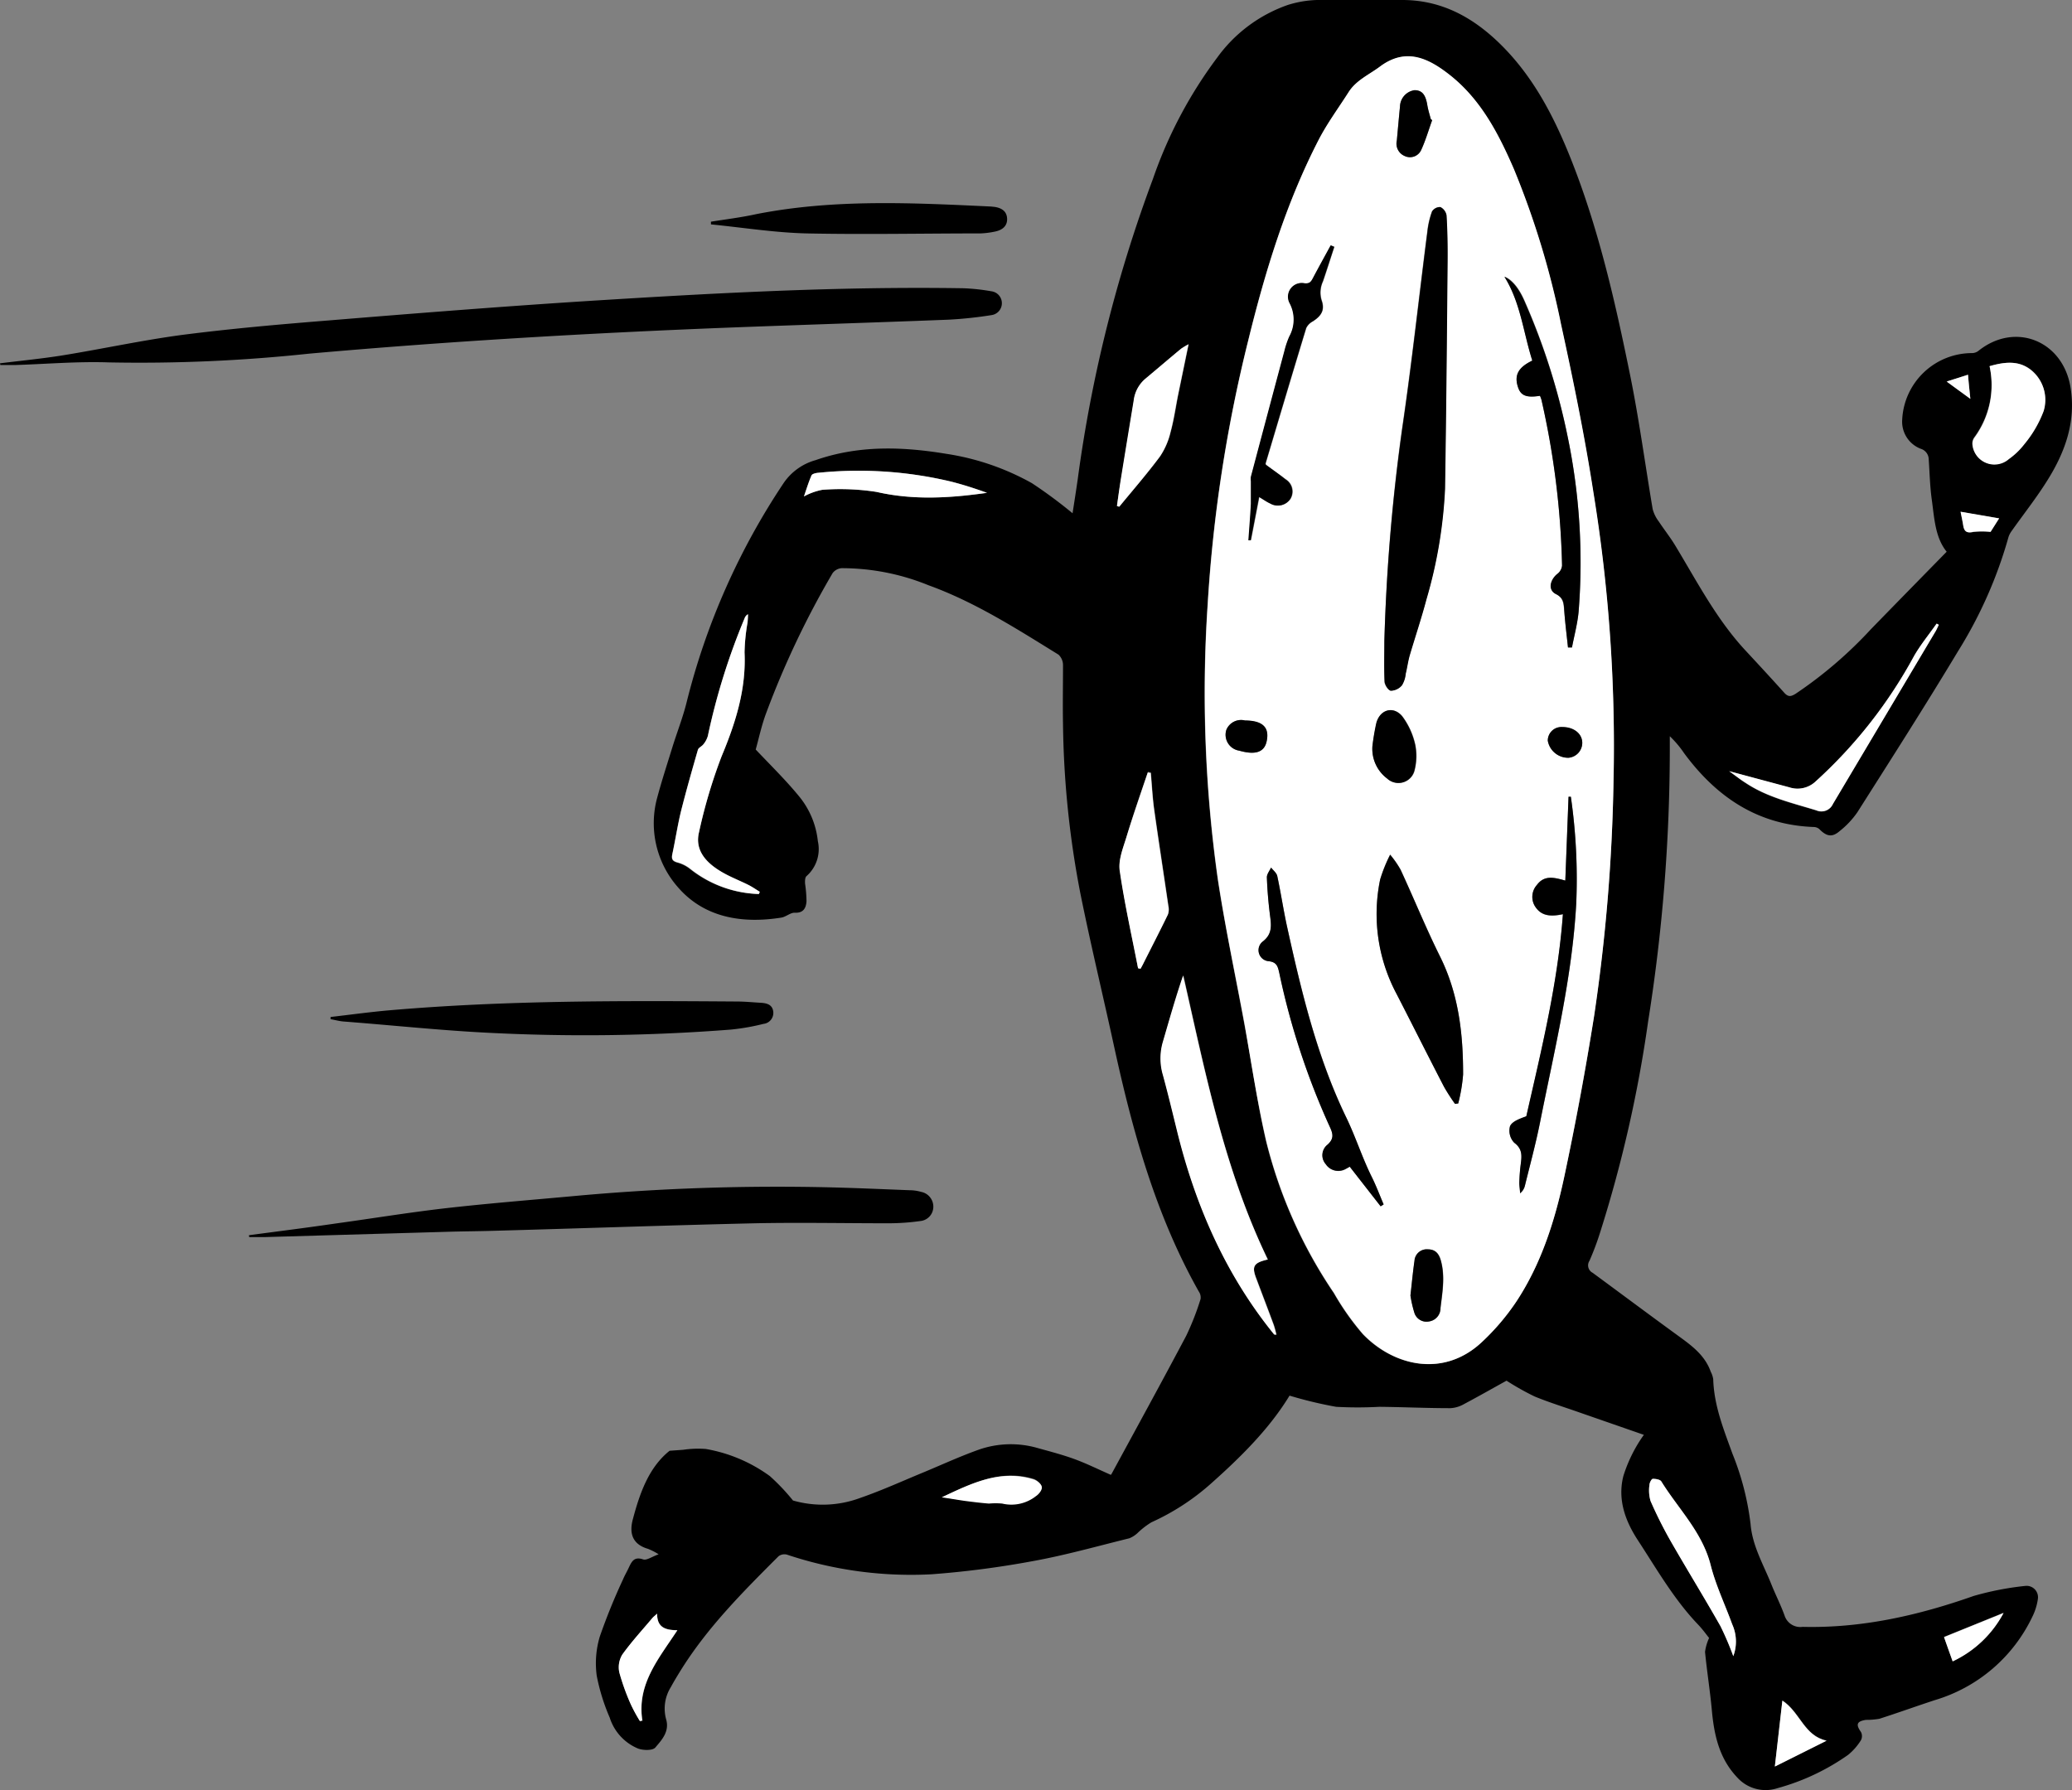 <svg xmlns="http://www.w3.org/2000/svg" viewBox="0 0 275.77 238.3"><rect x="0" y="0" width="275.77" height="238.3" fill="#808080" stroke="none"/><g id="Layer_2" data-name="Layer 2"><g id="runing_clock_Image" data-name="runing_clock Image"><path d="M142.75,68.32c.22-1.41.47-3,.7-4.61a183.81,183.81,0,0,1,10-39.9A59.05,59.05,0,0,1,162,7.67a19.53,19.53,0,0,1,9.37-7A14.28,14.28,0,0,1,175.26,0c3.79-.09,7.58,0,11.37,0,5.08,0,9.17,2.17,12.73,5.56,4.71,4.49,7.58,10.14,9.91,16.09,3.58,9.15,5.74,18.7,7.69,28.29,1.2,5.91,2,11.89,3,17.83a4.74,4.74,0,0,0,.81,1.64c.7,1.06,1.5,2.07,2.16,3.15,2.94,4.85,5.54,9.92,9.46,14.11,1.71,1.84,3.42,3.69,5.1,5.56.52.57.89.5,1.52.1a56.27,56.27,0,0,0,10-8.58c3.34-3.43,6.69-6.85,10.08-10.31-1.57-1.94-1.64-4.55-2-7.06-.23-1.74-.27-3.5-.39-5.25a1.49,1.49,0,0,0-1.05-1.39,3.86,3.86,0,0,1-2.48-3.87A9.31,9.31,0,0,1,262.49,47a1.43,1.43,0,0,0,.83-.3c4.87-3.91,11.26-1.36,12.26,4.9.72,4.48-.69,8.48-3,12.2-1.46,2.37-3.21,4.57-4.82,6.85a2.89,2.89,0,0,0-.44.83,58.52,58.52,0,0,1-6.71,15.19c-4.34,7.22-8.88,14.32-13.4,21.44a11.53,11.53,0,0,1-2.37,2.52c-1,.87-1.75.71-2.72-.29a1.2,1.2,0,0,0-.73-.26c-7.46-.27-12.95-4-17.25-9.83A13.67,13.67,0,0,0,222.24,98V100a231.5,231.5,0,0,1-2.89,36,172.22,172.22,0,0,1-6.37,28,36.48,36.48,0,0,1-1.43,3.82,1.11,1.11,0,0,0,.42,1.6c3.7,2.72,7.38,5.47,11.09,8.17,1.87,1.37,3.8,2.66,4.63,5a3.18,3.18,0,0,1,.33,1c.1,3.5,1.4,6.71,2.56,9.92a36.33,36.33,0,0,1,2.41,9.36c.24,2.91,1.71,5.38,2.76,8,.56,1.41,1.26,2.76,1.77,4.19a2.2,2.2,0,0,0,2.4,1.49c7.87.19,15.37-1.51,22.75-4.11a39.49,39.49,0,0,1,6.88-1.34,1.52,1.52,0,0,1,1.68,1.73,7.75,7.75,0,0,1-.74,2.38,21,21,0,0,1-13,11.1c-2.47.81-4.9,1.69-7.37,2.48a10.32,10.32,0,0,1-1.77.14c-1.24.19-1.37.62-.67,1.61a1.19,1.19,0,0,1,0,1.1,7.82,7.82,0,0,1-1.71,1.95,30.08,30.08,0,0,1-9.39,4.43,5.08,5.08,0,0,1-5.37-1.43c-2.41-2.54-3.08-5.68-3.38-9-.24-2.58-.65-5.13-.9-7.71a6.45,6.45,0,0,1,.54-1.85c-.34-.42-.87-1.17-1.5-1.82-3.2-3.36-5.48-7.37-8-11.22-1.67-2.57-2.7-5.4-1.91-8.52a19.51,19.51,0,0,1,1.6-3.71,17.9,17.9,0,0,1,1.13-1.77l-8.46-2.94c-2-.71-4.1-1.35-6.09-2.17a35.15,35.15,0,0,1-3.73-2.1c-1.7.94-3.69,2.07-5.72,3.15a4,4,0,0,1-1.76.51c-3.15,0-6.31-.15-9.46-.18a52.43,52.43,0,0,1-5.74,0,55.09,55.09,0,0,1-6.2-1.49c-2.7,4.44-6.53,8.22-10.56,11.8a31.21,31.21,0,0,1-7.82,5.06,10.54,10.54,0,0,0-1.86,1.44,3.6,3.6,0,0,1-1.08.69c-4.3,1.06-8.57,2.27-12.91,3.05A124,124,0,0,1,124,209.55a52,52,0,0,1-19.25-2.61,1.32,1.32,0,0,0-1.12.2c-4.77,4.77-9.55,9.55-13.13,15.36-.42.68-.83,1.36-1.21,2.06a5.4,5.4,0,0,0-.64,4.27c.49,1.64-.56,2.76-1.43,3.78-.35.42-1.61.39-2.29.14a6.61,6.61,0,0,1-3.78-4.12,26.67,26.67,0,0,1-1.73-5.58,12.41,12.41,0,0,1,.4-5.18,80.9,80.9,0,0,1,3.1-7.64c.23-.55.54-1.06.79-1.61.38-.8.71-1.45,1.89-1.05.46.16,1.16-.36,2.06-.68a8.92,8.92,0,0,0-1.4-.72c-2.12-.61-2.56-2.11-2-4.06.92-3.44,2.12-6.81,4.86-9l1.81-.13a13.5,13.5,0,0,1,3-.11,20.34,20.34,0,0,1,8.53,3.61,27.62,27.62,0,0,1,3.08,3.25,14.34,14.34,0,0,0,9-.36c2.89-1,5.7-2.29,8.55-3.46,2.39-1,4.75-2.08,7.19-2.95a12.9,12.9,0,0,1,7.8-.22c1.65.46,3.32.89,4.93,1.48s3.14,1.35,4.82,2.09c0,.05.07-.05.14-.17,3.32-6.11,6.66-12.2,9.91-18.34a35.67,35.67,0,0,0,1.91-4.89,1.39,1.39,0,0,0-.24-1c-5.74-10.18-8.8-21.29-11.27-32.61-1.47-6.75-3.09-13.46-4.46-20.23a125.43,125.43,0,0,1-2.34-22.62c-.05-2.64,0-5.28,0-7.91a1.9,1.9,0,0,0-.6-1.4c-5.57-3.44-11.11-7-17.31-9.24a30.57,30.57,0,0,0-11.56-2.27,1.66,1.66,0,0,0-1.19.65,118.43,118.43,0,0,0-8.83,18.59c-.63,1.67-1,3.44-1.41,4.9,2,2.11,4,4.07,5.74,6.19a11.22,11.22,0,0,1,2.53,6,4.8,4.8,0,0,1-1.52,4.67c-.2.18-.2.69-.18,1a17.19,17.19,0,0,1,.19,2.36c-.07.87-.4,1.57-1.59,1.5-.57,0-1.15.55-1.75.65-5.27.84-10.33,0-13.84-4.12a12.9,12.9,0,0,1-2.67-11.92c.6-2.23,1.32-4.43,2-6.64.62-2,1.41-4,1.9-6a92.92,92.92,0,0,1,12.94-29.21,7.62,7.62,0,0,1,4.22-3c5.72-2,11.56-1.81,17.41-.84a33.57,33.57,0,0,1,11.39,3.91A62.84,62.84,0,0,1,142.75,68.32Zm72,35.6a210.15,210.15,0,0,0-2.7-38.33c-1.16-7.49-2.68-14.93-4.3-22.34a113,113,0,0,0-6.29-20.72c-2.05-4.73-4.41-9.28-8.56-12.54-2.79-2.19-5.78-3.68-9.24-1.11-1.45,1.09-3.18,1.83-4.2,3.43-1.35,2.12-2.86,4.16-4,6.38-4.34,8.44-7.09,17.47-9.34,26.63a193.18,193.18,0,0,0-5.41,35.24,176.88,176.88,0,0,0,1.37,36.58c1,6.43,2.35,12.8,3.53,19.2,1,5.22,1.71,10.49,2.91,15.66a63,63,0,0,0,9,20.14,34.79,34.79,0,0,0,3.85,5.46c4.15,4.29,10.83,5.82,15.91,1a30.85,30.85,0,0,0,4.48-5.27c3.33-5,5.14-10.74,6.39-16.57q2.33-10.71,4-21.54A238.57,238.57,0,0,0,214.75,103.92Zm-46,63.73c-5.82-12.05-8.33-25-11.24-37.8-1,3-1.84,5.9-2.7,8.85a7.79,7.79,0,0,0,0,4.36c.66,2.42,1.25,4.87,1.85,7.31,2.43,10,6.45,19.19,12.94,27.23,0,0,.13,0,.31.06a13.33,13.33,0,0,0-.35-1.29c-.76-2.06-1.55-4.11-2.32-6.17C166.58,168.56,166.83,168.09,168.73,167.65ZM101,119l.13-.29c-.49-.3-1-.64-1.48-.9-1.28-.64-2.65-1.15-3.86-1.91-1.83-1.16-3.33-2.75-2.75-5.12a69.31,69.31,0,0,1,3-10.09c1.87-4.47,3.29-8.94,3.06-13.85a26,26,0,0,1,.37-3.81c0-.42.06-.84.09-1.27a1,1,0,0,0-.45.54A87.34,87.34,0,0,0,94.19,98a3.13,3.13,0,0,1-.6,1.12c-.2.27-.63.43-.72.71-.78,2.71-1.56,5.44-2.25,8.18-.46,1.89-.75,3.83-1.16,5.73-.14.66.05.92.7,1.1a4.62,4.62,0,0,1,1.67.84A15.37,15.37,0,0,0,101,119Zm50.5,9.87.33,0,.27-.5c1.12-2.23,2.27-4.46,3.36-6.7a2,2,0,0,0,.06-1.13c-.62-4.26-1.28-8.51-1.88-12.78-.23-1.63-.31-3.29-.46-4.94l-.39-.08c-1,2.88-2,5.76-2.86,8.66-.43,1.44-1.08,3-.88,4.4C149.65,120.22,150.63,124.55,151.47,128.89Zm-2.81-61.54.31.09c1.82-2.22,3.71-4.39,5.42-6.69a9.84,9.84,0,0,0,1.4-3.23c.45-1.61.68-3.28,1-4.92l1.4-6.78a10,10,0,0,0-1,.6c-1.6,1.34-3.17,2.69-4.76,4a4.49,4.49,0,0,0-1.53,2.89q-.85,5.2-1.7,10.4C149,64.94,148.83,66.15,148.66,67.35ZM264.8,48.74a11.78,11.78,0,0,1-2.05,9.47,1.4,1.4,0,0,0-.26.86,2.92,2.92,0,0,0,4.83,2,9.74,9.74,0,0,0,2.08-2,15.33,15.33,0,0,0,2.56-4.4,5.08,5.08,0,0,0-1.64-5.45C268.68,47.94,266.76,48.17,264.8,48.74Zm-34.66,53.91c.82.6,1.47,1.11,2.16,1.57,2.87,1.92,6.2,2.68,9.44,3.67a1.67,1.67,0,0,0,2.18-.84l13.59-22.86c.2-.33.34-.69.51-1l-.29-.16c-1,1.43-2.11,2.8-3,4.31a63.18,63.18,0,0,1-13.17,16.76,3.5,3.5,0,0,1-3.45.72Zm.55,117.8a5.56,5.56,0,0,0-.15-4.26c-.95-2.62-2.18-5.17-2.86-7.86-1.11-4.39-4.29-7.47-6.56-11.13-.16-.27-.76-.39-1.14-.36-.18,0-.44.53-.45.83a5,5,0,0,0,.15,2.12,56,56,0,0,0,2.66,5.31c2.18,3.8,4.48,7.53,6.64,11.34A39.58,39.58,0,0,1,230.69,220.45ZM107,66.08a8.43,8.43,0,0,1,2.46-.88,31.16,31.16,0,0,1,7.24.28c4.91,1.13,9.76.82,14.69.12-1.55-.56-3.12-1.07-4.72-1.48a53,53,0,0,0-17.7-1.19c-.33,0-.83.13-.93.35C107.6,64.16,107.32,65.1,107,66.08ZM90.15,217c-1.48-.06-2.71-.31-2.69-2.19-.3.28-.49.41-.64.59-1.35,1.6-2.78,3.16-4,4.86a3.27,3.27,0,0,0-.39,2.38A30.08,30.08,0,0,0,84,226.94a21.34,21.34,0,0,0,1.2,2.2l.32-.08C84.73,224.19,87.7,220.78,90.15,217Zm35.19-17.73c1.28.18,2.26.33,3.24.45s2,.25,3,.33a9.44,9.44,0,0,1,1.77,0,5.28,5.28,0,0,0,4.5-1c.38-.25.82-.84.77-1.2s-.62-.85-1.06-1C133.18,195.54,129.38,197.42,125.34,199.31Zm110.88,35.84,6.89-3.44c-3-.64-3.51-3.78-5.88-5.33C236.89,229.34,236.58,232.08,236.22,235.15Zm23.67-14a14.77,14.77,0,0,0,6.77-6.44l-7.92,3.21C259.11,219,259.48,220,259.89,221.15ZM266.07,69l-5.13-.86c.11.55.24,1.2.36,1.86s.5,1,1.33.82a10.87,10.87,0,0,1,2.3,0Zm-3.83-15.91c-.11-1.1-.21-2.16-.31-3.21l-2.76.88c-.08,0-.12.17-.05.05Z"/><path d="M0,48.36c2.8-.35,5.62-.62,8.41-1.07,5.28-.86,10.52-2,15.82-2.71,6.45-.83,12.94-1.4,19.43-1.92C55,41.73,66.35,40.83,77.71,40.1c16.83-1.06,33.66-2,50.54-1.73a26.89,26.89,0,0,1,3.68.4,1.6,1.6,0,0,1,.06,3.17,54.54,54.54,0,0,1-5.7.61c-9.7.38-19.4.68-29.1,1.05-18.73.73-37.43,1.82-56.1,3.48a212.07,212.07,0,0,1-26.56,1.16c-4.18-.15-8.38.22-12.57.35-.64,0-1.27,0-1.91,0Z"/><path d="M33.13,164.42c3.87-.52,7.74-1,11.61-1.57,4.79-.66,9.56-1.44,14.36-2,5.59-.64,11.21-1.09,16.81-1.6A295.53,295.53,0,0,1,111,158.06c3.36.09,6.71.24,10.06.37a5.67,5.67,0,0,1,1.54.22,2,2,0,0,1,1.62,2,1.91,1.91,0,0,1-1.72,1.88,30.86,30.86,0,0,1-4.3.3c-5.91,0-11.83-.12-17.74,0-11.58.27-23.16.68-34.74,1-2,.06-4.07.07-6.11.13l-24.44.71c-.67,0-1.34,0-2,0Z"/><path d="M44,135.37c2.61-.3,5.21-.66,7.83-.89,15.38-1.33,30.79-1.28,46.21-1.17,1.07,0,2.15.11,3.23.17.81.05,1.55.25,1.65,1.21a1.47,1.47,0,0,1-1.32,1.6,29.47,29.47,0,0,1-4.36.76,251,251,0,0,1-32.68.4c-6.3-.33-12.57-1-18.86-1.48-.57-.05-1.14-.21-1.71-.31Z"/><path d="M94.62,29.51c2-.32,4-.56,6-1C111,26.46,121.43,27,131.89,27.49l.48.05c.91.14,1.63.55,1.67,1.57s-.7,1.54-1.64,1.72a11.22,11.22,0,0,1-1.9.24c-7.71,0-15.42.16-23.13,0-4.25-.1-8.49-.78-12.74-1.2Z"/><path d="M214.75,103.92a238.57,238.57,0,0,1-2.57,31.26q-1.73,10.81-4,21.54c-1.25,5.83-3.06,11.53-6.39,16.57a30.85,30.85,0,0,1-4.48,5.27c-5.08,4.86-11.76,3.33-15.91-1a34.79,34.79,0,0,1-3.85-5.46,63,63,0,0,1-9-20.14c-1.2-5.17-2-10.44-2.91-15.66-1.18-6.4-2.56-12.77-3.53-19.2a176.88,176.88,0,0,1-1.37-36.58,193.18,193.18,0,0,1,5.41-35.24c2.25-9.16,5-18.19,9.34-26.63,1.14-2.22,2.65-4.26,4-6.38,1-1.6,2.75-2.34,4.2-3.43,3.46-2.57,6.45-1.08,9.24,1.11,4.15,3.26,6.51,7.81,8.56,12.54a113,113,0,0,1,6.29,20.72c1.62,7.41,3.14,14.85,4.3,22.34A210.15,210.15,0,0,1,214.75,103.92Zm-30.5-18.59c0,1.79-.06,3.59,0,5.38,0,.45.51,1.19.85,1.23a2,2,0,0,0,1.46-.72,3.59,3.59,0,0,0,.5-1.55c.2-.8.3-1.63.53-2.43.72-2.49,1.56-4.94,2.22-7.44a62.45,62.45,0,0,0,2.48-14.73c.16-10.11.25-20.21.34-30.32,0-2,0-4.06-.14-6.09a1.54,1.54,0,0,0-.82-1.1,1.27,1.27,0,0,0-1.1.58,11.52,11.52,0,0,0-.62,2.67c-1.12,8.71-2.06,17.44-3.34,26.13A254.75,254.75,0,0,0,184.25,85.33Zm9.4,61.6.43-.08a22.45,22.45,0,0,0,.65-3.85c0-5.43-.59-10.73-3.07-15.71-1.88-3.78-3.47-7.71-5.25-11.55a13.12,13.12,0,0,0-1.39-2,20.12,20.12,0,0,0-1.33,3.3,22.61,22.61,0,0,0,2.18,15.22c2.12,4.12,4.19,8.26,6.32,12.37A25.6,25.6,0,0,0,193.65,146.93Zm-14,8.37,4.11,5.27.4-.25c-.53-1.24-1-2.5-1.6-3.7-1.26-2.54-2.11-5.25-3.35-7.82-3.91-8.11-6-16.85-7.94-25.62-.47-2.18-.8-4.4-1.27-6.58-.09-.41-.54-.75-.82-1.12-.2.43-.58.87-.56,1.3.06,1.67.2,3.34.41,5,.17,1.31.36,2.45-.9,3.5a1.47,1.47,0,0,0,.68,2.66c1.17.11,1.27.75,1.47,1.6A98.06,98.06,0,0,0,177,150c.46,1,.56,1.61-.3,2.38a1.79,1.79,0,0,0-.24,2.59,2,2,0,0,0,2.68.63C179.3,155.5,179.46,155.4,179.64,155.3ZM203.94,48c-1.9.94-2.43,2-1.89,3.56.37,1.09,1.15,1.39,2.91,1.11a4.3,4.3,0,0,1,.2.54,109.94,109.94,0,0,1,2.74,22.06,1.58,1.58,0,0,1-.61,1.09c-1,.79-1.23,2.2-.21,2.7s1,1.38,1.12,2.33c.12,1.59.32,3.18.49,4.78l.53,0c.3-1.58.73-3.15.88-4.74a82.37,82.37,0,0,0-1.46-23.34A88.39,88.39,0,0,0,203,40.21c-.79-1.86-1.73-3-2.73-3.39C202.37,40.25,202.74,44.21,203.94,48Zm5.13,58.07h-.3l-.43,11.16c-1.51-.46-2.82-.75-3.78.58a2.38,2.38,0,0,0-.28,2.8c.72,1.18,1.81,1.51,3.74,1.09-.67,9.2-2.87,18.1-4.87,26.9-.87.33-1.88.67-2.17,1.33a2.31,2.31,0,0,0,.56,2.19c1.15.85,1,1.82.86,2.93a23.79,23.79,0,0,0-.18,2.39c0,.47.07.94.1,1.41a1.83,1.83,0,0,0,.64-1c.68-2.79,1.43-5.56,2-8.36,1.92-9.67,4.28-19.26,4.83-29.15A76.55,76.55,0,0,0,209.07,106.05ZM168.48,61.86a.64.64,0,0,1,0-.2c1.79-6,3.57-12,5.4-18a2,2,0,0,1,.86-.88c1.17-.75,1.64-1.54,1.19-2.81a3.54,3.54,0,0,1,.18-2.53c.53-1.52,1-3.06,1.51-4.59l-.47-.2c-.79,1.45-1.59,2.89-2.36,4.35-.26.5-.45.77-1.15.7a1.82,1.82,0,0,0-1.95,2.66,4.65,4.65,0,0,1-.05,4.42A11.52,11.52,0,0,0,171,46.7q-2.25,8.37-4.46,16.74a2.34,2.34,0,0,0,0,.59c0,1,0,2,0,3-.08,1.62-.22,3.25-.33,4.87l.31,0,1.11-5.76c.6.35,1,.66,1.49.87a2,2,0,0,0,2.66-.61,1.9,1.9,0,0,0-.65-2.62C170.27,63.14,169.42,62.56,168.48,61.86Zm14.18,37.45a4.94,4.94,0,0,0,2,4.32,2.2,2.2,0,0,0,3.65-1.14,7.73,7.73,0,0,0,.09-3.31,9.88,9.88,0,0,0-1.74-3.84c-1.2-1.43-3-.88-3.44.91A31,31,0,0,0,182.66,99.31Zm5.06,73.13a15.61,15.61,0,0,0,.53,2.24,1.69,1.69,0,0,0,2,1.21,1.77,1.77,0,0,0,1.49-1.77c.24-2.05.62-4.09.09-6.17-.24-1-.69-1.63-1.74-1.65a1.64,1.64,0,0,0-1.81,1.54C188.05,169.26,187.92,170.69,187.72,172.44ZM190.61,16l-.18-.12c-.16-.61-.36-1.22-.46-1.84-.23-1.43-.72-2-1.71-2a2.25,2.25,0,0,0-1.93,2.12c-.15,1.51-.28,3-.42,4.52A1.78,1.78,0,0,0,187,20.75a1.63,1.63,0,0,0,2.16-.78C189.74,18.7,190.13,17.33,190.61,16ZM165.69,95.9a2.12,2.12,0,0,0-2.47,1.25,2.14,2.14,0,0,0,1.72,2.77c2.14.61,3.33.21,3.64-1.23C169,96.84,168.09,96,165.69,95.9Zm44.9,3c0-1.23-1.14-2.11-2.7-2.1A1.81,1.81,0,0,0,206,98.59a2.75,2.75,0,0,0,2.79,2.26A2,2,0,0,0,210.59,98.87Z" fill="#fff"/><path d="M168.73,167.65c-1.9.44-2.15.91-1.54,2.55.77,2.06,1.56,4.11,2.32,6.17a13.33,13.33,0,0,1,.35,1.29c-.18,0-.28,0-.31-.06-6.49-8-10.51-17.26-12.94-27.23-.6-2.44-1.19-4.89-1.85-7.31a7.79,7.79,0,0,1,0-4.36c.86-2.95,1.69-5.9,2.7-8.85C160.4,142.69,162.91,155.6,168.73,167.65Z" fill="#fff"/><path d="M101,119a15.37,15.37,0,0,1-9.14-3.37,4.62,4.62,0,0,0-1.67-.84c-.65-.18-.84-.44-.7-1.1.41-1.9.7-3.84,1.16-5.73.69-2.74,1.47-5.47,2.25-8.18.09-.28.52-.44.72-.71a3.13,3.13,0,0,0,.6-1.12,87.34,87.34,0,0,1,4.88-15.65,1,1,0,0,1,.45-.54c0,.43,0,.85-.09,1.27a26,26,0,0,0-.37,3.81c.23,4.91-1.19,9.38-3.06,13.85a69.31,69.31,0,0,0-3,10.09c-.58,2.37.92,4,2.75,5.12,1.21.76,2.58,1.27,3.86,1.91.51.26,1,.6,1.48.9Z" fill="#fff"/><path d="M151.47,128.89c-.84-4.34-1.82-8.67-2.45-13-.2-1.4.45-3,.88-4.4.89-2.9,1.9-5.78,2.86-8.66l.39.08c.15,1.65.23,3.31.46,4.94.6,4.27,1.26,8.52,1.88,12.78a2,2,0,0,1-.06,1.13c-1.09,2.24-2.24,4.47-3.36,6.7l-.27.5Z" fill="#fff"/><path d="M148.66,67.35c.17-1.2.33-2.41.52-3.62q.84-5.2,1.7-10.4a4.49,4.49,0,0,1,1.53-2.89c1.59-1.33,3.16-2.68,4.76-4a10,10,0,0,1,1-.6l-1.4,6.78c-.33,1.64-.56,3.31-1,4.92a9.84,9.84,0,0,1-1.4,3.23c-1.71,2.3-3.6,4.47-5.42,6.69Z" fill="#fff"/><path d="M264.8,48.74c2-.57,3.88-.8,5.52.53A5.08,5.08,0,0,1,272,54.72a15.33,15.33,0,0,1-2.56,4.4,9.74,9.74,0,0,1-2.08,2,2.92,2.92,0,0,1-4.83-2,1.4,1.4,0,0,1,.26-.86A11.78,11.78,0,0,0,264.8,48.74Z" fill="#fff"/><path d="M230.14,102.65l8,2.14a3.5,3.5,0,0,0,3.45-.72,63.18,63.18,0,0,0,13.17-16.76c.86-1.51,2-2.88,3-4.31l.29.16c-.17.34-.31.7-.51,1l-13.59,22.86a1.67,1.67,0,0,1-2.18.84c-3.24-1-6.57-1.75-9.44-3.67C231.61,103.76,231,103.25,230.14,102.65Z" fill="#fff"/><path d="M230.69,220.45a39.58,39.58,0,0,0-1.71-4c-2.16-3.81-4.46-7.54-6.64-11.34a56,56,0,0,1-2.66-5.31,5,5,0,0,1-.15-2.12c0-.3.27-.82.45-.83.38,0,1,.09,1.14.36,2.27,3.66,5.45,6.74,6.56,11.13.68,2.69,1.91,5.24,2.86,7.86A5.56,5.56,0,0,1,230.69,220.45Z" fill="#fff"/><path d="M107,66.08c.35-1,.63-1.92,1-2.8.1-.22.6-.32.93-.35a53,53,0,0,1,17.7,1.19c1.6.41,3.17.92,4.72,1.48-4.93.7-9.78,1-14.69-.12a31.16,31.16,0,0,0-7.24-.28A8.43,8.43,0,0,0,107,66.08Z" fill="#fff"/><path d="M90.15,217c-2.45,3.74-5.42,7.15-4.67,12l-.32.08a21.34,21.34,0,0,1-1.2-2.2,30.08,30.08,0,0,1-1.53-4.26,3.27,3.27,0,0,1,.39-2.38c1.22-1.7,2.65-3.26,4-4.86.15-.18.34-.31.64-.59C87.44,216.73,88.67,217,90.15,217Z" fill="#fff"/><path d="M125.34,199.31c4-1.89,7.84-3.77,12.26-2.37.44.14,1,.61,1.06,1s-.39.95-.77,1.2a5.28,5.28,0,0,1-4.5,1,9.44,9.44,0,0,0-1.77,0c-1-.08-2-.2-3-.33S126.62,199.49,125.34,199.31Z" fill="#fff"/><path d="M236.22,235.15c.36-3.07.67-5.81,1-8.77,2.37,1.55,2.88,4.69,5.88,5.33Z" fill="#fff"/><path d="M259.89,221.15c-.41-1.14-.78-2.18-1.15-3.23l7.92-3.21A14.77,14.77,0,0,1,259.89,221.15Z" fill="#fff"/><path d="M266.07,69l-1.14,1.79a10.87,10.87,0,0,0-2.3,0c-.83.2-1.2,0-1.33-.82s-.25-1.31-.36-1.86Z" fill="#fff"/><path d="M262.24,53.09l-3.12-2.28c-.07.12,0,0,.05-.05l2.76-.88C262,50.93,262.13,52,262.24,53.09Z" fill="#fff"/><path d="M184.25,85.33a254.75,254.75,0,0,1,2.4-28.39c1.28-8.69,2.22-17.42,3.34-26.13a11.52,11.52,0,0,1,.62-2.67,1.27,1.27,0,0,1,1.1-.58,1.54,1.54,0,0,1,.82,1.1c.12,2,.16,4.06.14,6.09-.09,10.11-.18,20.21-.34,30.32a62.45,62.45,0,0,1-2.48,14.73c-.66,2.5-1.5,5-2.22,7.44-.23.8-.33,1.63-.53,2.43a3.59,3.59,0,0,1-.5,1.55,2,2,0,0,1-1.46.72c-.34,0-.83-.78-.85-1.23C184.19,88.92,184.25,87.12,184.25,85.33Z"/><path d="M193.65,146.93a25.6,25.6,0,0,1-1.46-2.26c-2.13-4.11-4.2-8.25-6.32-12.37a22.61,22.61,0,0,1-2.18-15.22,20.12,20.12,0,0,1,1.33-3.3,13.12,13.12,0,0,1,1.39,2c1.78,3.84,3.37,7.77,5.25,11.55,2.48,5,3.08,10.28,3.07,15.71a22.45,22.45,0,0,1-.65,3.85Z"/><path d="M179.64,155.3c-.18.1-.34.2-.52.28a2,2,0,0,1-2.68-.63,1.79,1.79,0,0,1,.24-2.59c.86-.77.76-1.42.3-2.38a98.06,98.06,0,0,1-6.71-20.44c-.2-.85-.3-1.49-1.47-1.6a1.47,1.47,0,0,1-.68-2.66c1.26-1,1.07-2.19.9-3.5-.21-1.66-.35-3.33-.41-5,0-.43.36-.87.56-1.3.28.37.73.71.82,1.12.47,2.18.8,4.4,1.27,6.58,1.93,8.77,4,17.51,7.94,25.62,1.24,2.57,2.09,5.28,3.35,7.82.6,1.2,1.07,2.46,1.6,3.7l-.4.25Z"/><path d="M203.94,48c-1.2-3.77-1.57-7.73-3.72-11.16,1,.43,1.94,1.53,2.73,3.39a88.39,88.39,0,0,1,5.69,17.88,82.37,82.37,0,0,1,1.46,23.34c-.15,1.59-.58,3.16-.88,4.74l-.53,0c-.17-1.6-.37-3.19-.49-4.78-.07-1,0-1.77-1.12-2.33s-.78-1.91.21-2.7a1.58,1.58,0,0,0,.61-1.09,109.94,109.94,0,0,0-2.74-22.06,4.3,4.3,0,0,0-.2-.54c-1.76.28-2.54,0-2.91-1.11C201.51,50,202,48.92,203.94,48Z"/><path d="M209.07,106.05a76.55,76.55,0,0,1,.71,14.27c-.55,9.89-2.91,19.48-4.83,29.15-.56,2.8-1.31,5.57-2,8.36a1.83,1.83,0,0,1-.64,1c0-.47-.11-.94-.1-1.41a23.79,23.79,0,0,1,.18-2.39c.14-1.11.29-2.08-.86-2.93a2.31,2.31,0,0,1-.56-2.19c.29-.66,1.3-1,2.17-1.33,2-8.8,4.2-17.7,4.87-26.9-1.93.42-3,.09-3.74-1.09a2.38,2.38,0,0,1,.28-2.8c1-1.33,2.27-1,3.78-.58l.43-11.16Z"/><path d="M168.48,61.86c.94.7,1.79,1.28,2.59,1.94a1.9,1.9,0,0,1,.65,2.62,2,2,0,0,1-2.66.61c-.47-.21-.89-.52-1.49-.87l-1.11,5.76-.31,0c.11-1.62.25-3.25.33-4.87,0-1,0-2,0-3a2.34,2.34,0,0,1,0-.59q2.22-8.37,4.46-16.74a11.52,11.52,0,0,1,.65-1.93,4.65,4.65,0,0,0,.05-4.42,1.82,1.82,0,0,1,1.95-2.66c.7.07.89-.2,1.15-.7.77-1.46,1.57-2.9,2.36-4.35l.47.2c-.5,1.53-1,3.07-1.51,4.59a3.54,3.54,0,0,0-.18,2.53c.45,1.27,0,2.06-1.19,2.81a2,2,0,0,0-.86.88c-1.83,6-3.61,12-5.4,18A.64.64,0,0,0,168.48,61.86Z"/><path d="M182.66,99.31a31,31,0,0,1,.51-3.06c.48-1.79,2.24-2.34,3.44-.91a9.88,9.88,0,0,1,1.74,3.84,7.73,7.73,0,0,1-.09,3.31,2.2,2.2,0,0,1-3.65,1.14A4.94,4.94,0,0,1,182.66,99.31Z"/><path d="M187.72,172.44c.2-1.75.33-3.18.53-4.6a1.64,1.64,0,0,1,1.81-1.54c1.05,0,1.5.69,1.74,1.65.53,2.08.15,4.12-.09,6.17a1.77,1.77,0,0,1-1.49,1.77,1.69,1.69,0,0,1-2-1.21A15.61,15.61,0,0,1,187.72,172.44Z"/><path d="M190.61,16c-.48,1.32-.87,2.69-1.48,4a1.63,1.63,0,0,1-2.16.78,1.78,1.78,0,0,1-1.06-2.07c.14-1.51.27-3,.42-4.52A2.25,2.25,0,0,1,188.26,12c1,0,1.48.58,1.71,2,.1.62.3,1.23.46,1.84Z"/><path d="M165.69,95.9c2.4,0,3.29.94,2.89,2.79-.31,1.44-1.5,1.84-3.64,1.23a2.14,2.14,0,0,1-1.72-2.77A2.12,2.12,0,0,1,165.69,95.9Z"/><path d="M210.59,98.87a2,2,0,0,1-1.85,2A2.75,2.75,0,0,1,206,98.59a1.81,1.81,0,0,1,1.94-1.82C209.45,96.76,210.58,97.64,210.59,98.87Z"/></g></g></svg>